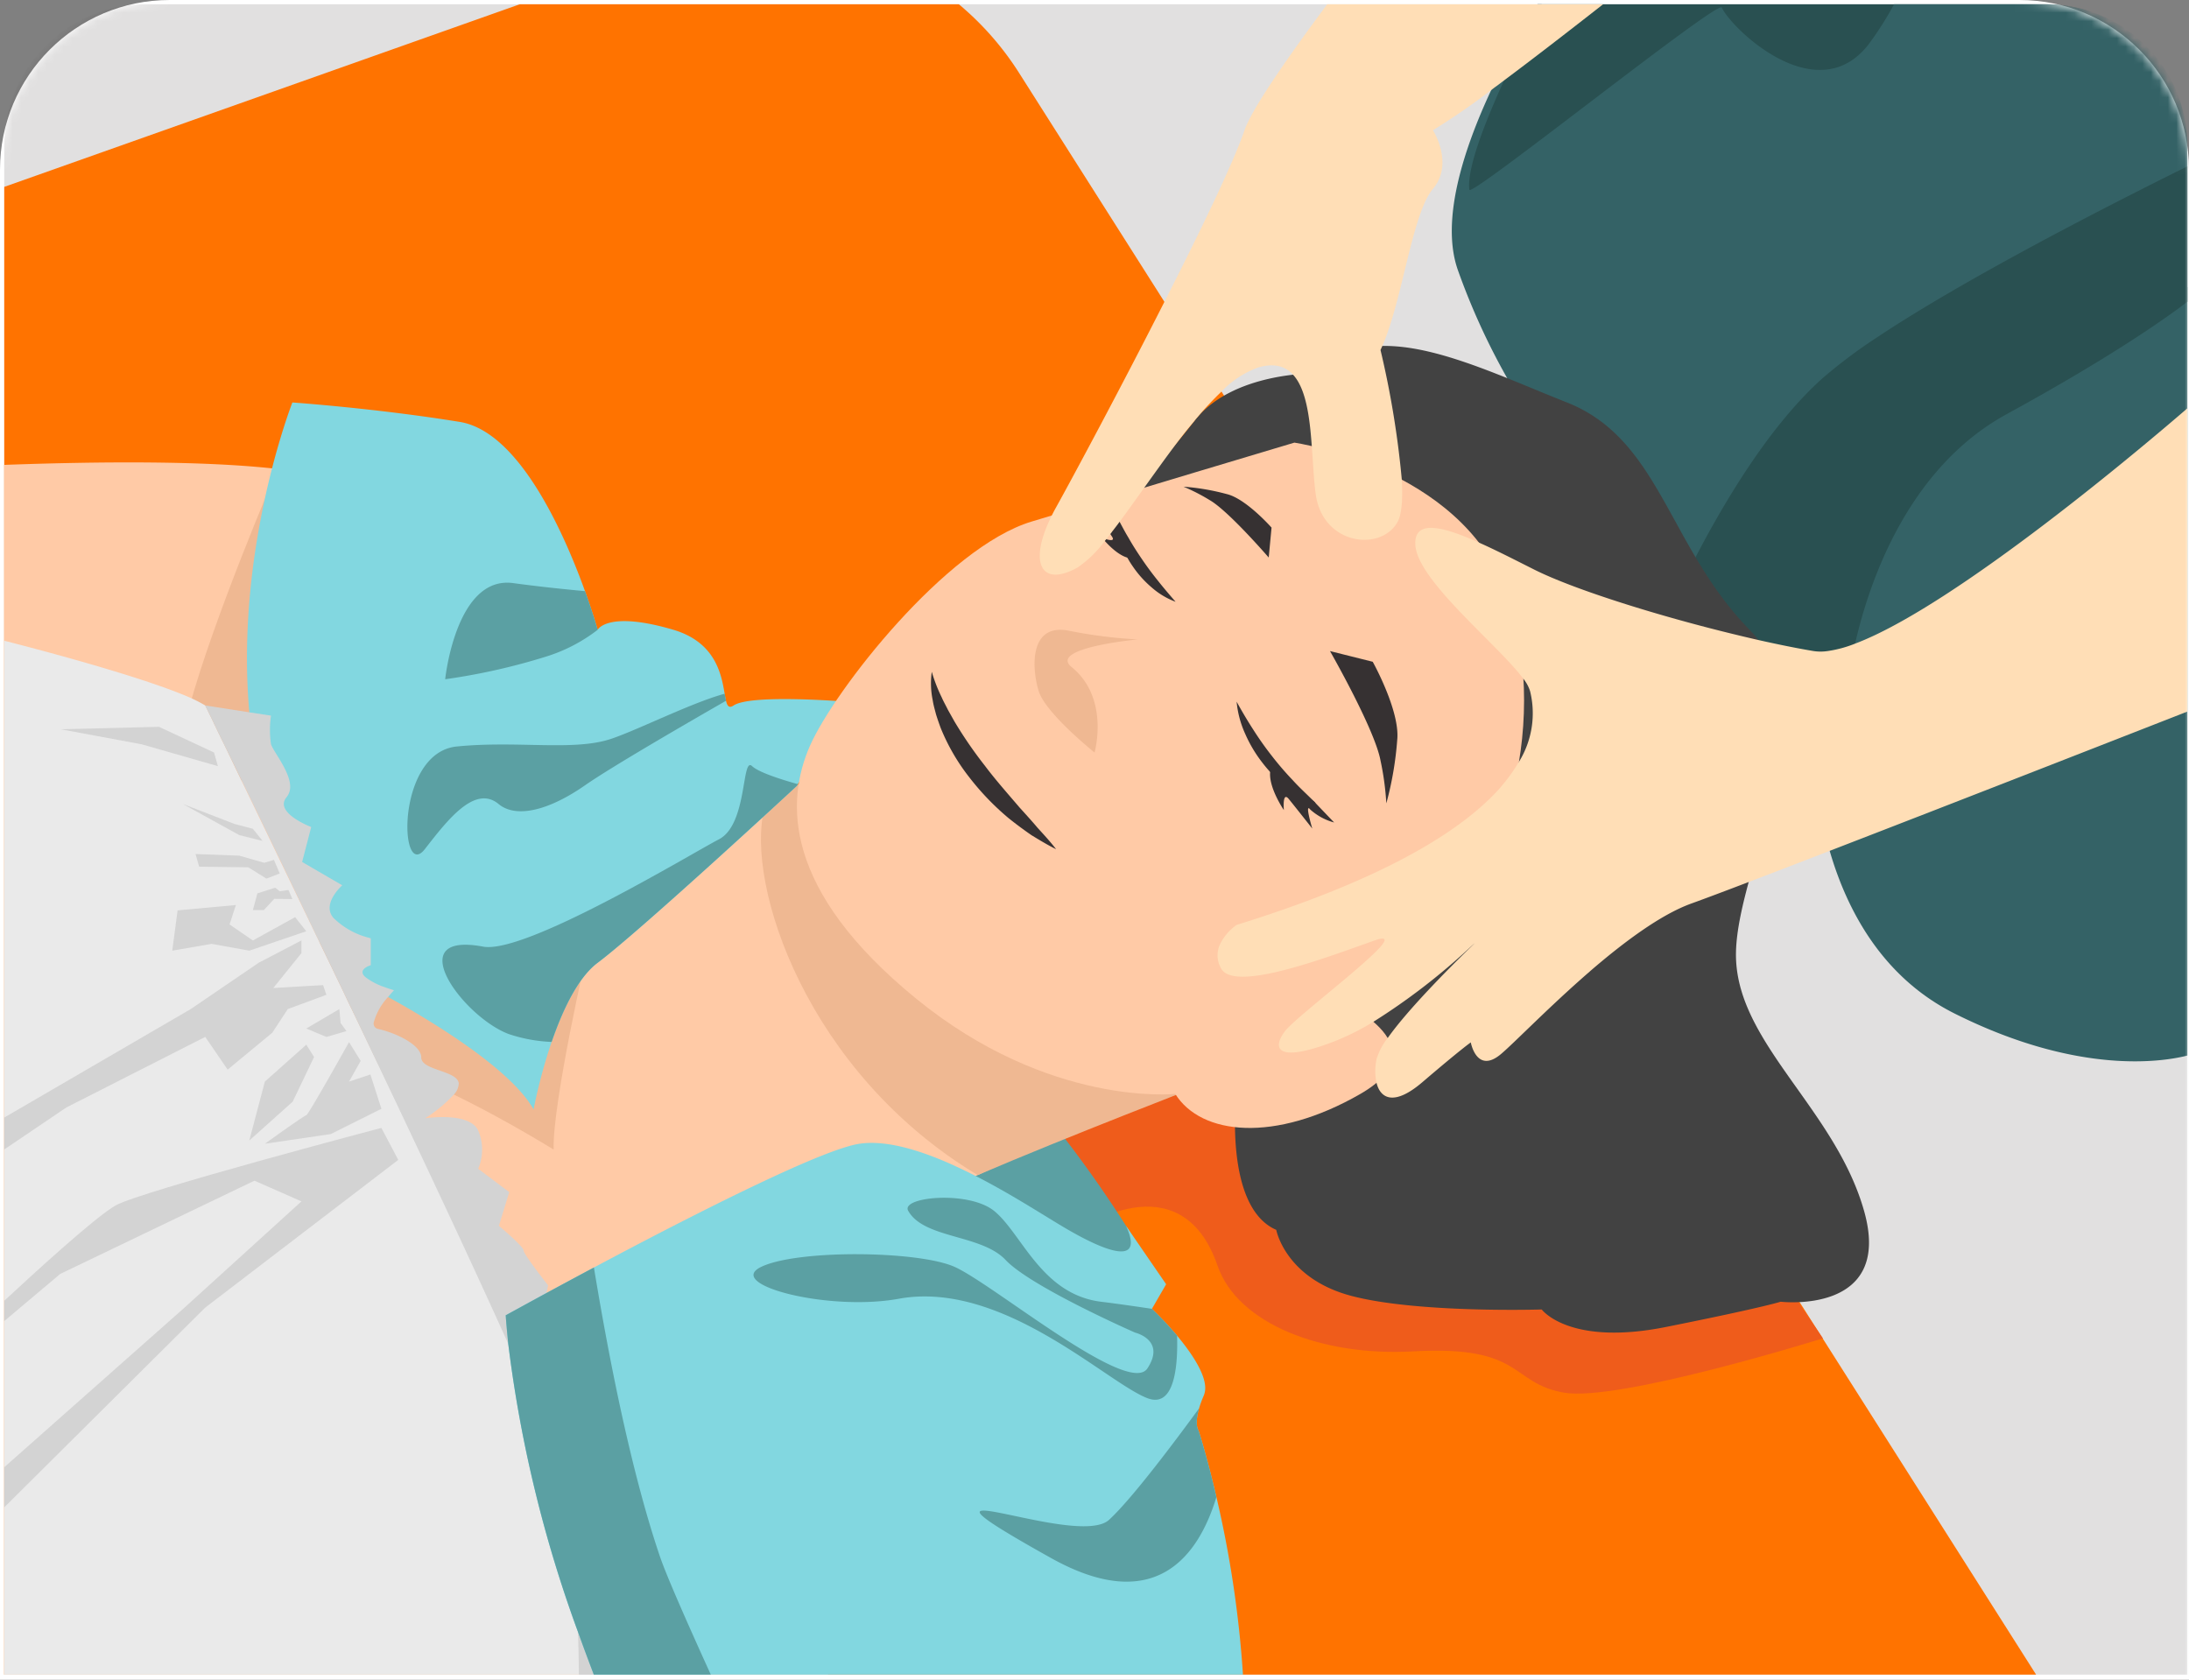 <?xml version="1.0" encoding="UTF-8"?>
<svg xmlns="http://www.w3.org/2000/svg" xmlns:xlink="http://www.w3.org/1999/xlink" width="258" height="198" viewBox="0 0 258 198">
  <rect x="0" y="0" width="258" height="198" fill="#808080" stroke="none"/>
  <defs>
    <path id="a" d="M20 0h218c11.046 0 20 8.954 20 20v178H0V20C0 8.954 8.954 0 20 0z"></path>
  </defs>
  <g fill="none" fill-rule="evenodd">
    <mask id="b" fill="#fff">
      <use xlink:href="#a"></use>
    </mask>
    <use fill="#FFF" xlink:href="#a"></use>
    <g fill-rule="nonzero" mask="url(#b)">
      <path fill="#363132" d="M257.81 17.22v180.19H.5V17.22C.498 7.989 7.979.504 17.21.5h223.88c9.231.007 16.713 7.489 16.72 16.72z" opacity=".15" style="mix-blend-mode:screen"></path>
      <path fill="#FF7300" d="M239.98 197.41H.5V22.03L61.27.5h51.74a34.925 34.925 0 0 1 7.11 8.11l17.12 26.97 6.73 10.57v.01l.3.48 4.28 6.74 26.31 41.44v.01l2.01 3.16 10.5 16.53v.01l24.74 38.97 1.98 3.12.06.09.67 1.06 25.16 39.64z"></path>
      <path fill="#EF5C1B" d="M214.856 157.764s-24.14 7.543-30.55 6.398c-6.41-1.145-4.675-5.6-17.737-4.862-10.793.61-20.71-3.267-23.062-10.09-4.38-12.704-16.514-4.15-16.514-4.15l-5.838-34.196 62.802 1.202 30.899 45.698z"></path>
      <path fill="#5BA0A3" d="M135.235 148.615a140.726 140.726 0 0 0-11.133-16.202c-6.298-7.57-11.557 5.021-11.557 5.021l16.966 14.87 5.724-3.689z"></path>
      <path fill="#FFCAA6" d="M141.88 127.81l-.01.01s-.01-.01-.03.01a.146.146 0 0 0-.06.02c-.05.01-.11.04-.2.07-.5.14-1.58.5-3.1 1.03-.01 0-.02.01-.03.01-2.96 1.05-7.65 2.76-13.07 5.03h-.01c-.08.04-.17.07-.25.11-.63.25-1.25.53-1.89.8-2.51 1.08-5.13 2.25-7.82 3.54-.06.03-.11.05-.17.08h-.01c-.07.03-.14.07-.22.11-.23.11-.46.22-.7.34-1.51.73-3.02 1.5-4.53 2.29l-.01.01c-.92.47-1.83.96-2.73 1.46-2.95 1.62-5.85 3.35-8.57 5.16-.02 0-.03 0-.03.01a79.41 79.41 0 0 0-4.52 3.26s.1.58.27 1.65v.01c.89 5.76 3.72 25.57 3.4 44.59H.5V54.8c12.17-.44 23.53-.44 31.57.41 4.33.46 7.71 1.15 9.75 2.16 5.05 2.5 9.72 7.58 13.97 13.4 1.78 2.46 3.51 5.04 5.13 7.63a.01.01 0 0 1 .01.01c2.05 3.23 3.99 6.45 5.79 9.42.94 1.55 1.86 3.03 2.73 4.4 2.75 4.27 5.17 7.48 7.26 8.48 1.68.82 3.35.65 5.65-.45.01-.01.02-.01.03-.02.03-.02.07-.03.1-.05.02-.01.05-.03.07-.04.62-.3 1.3-.68 2.02-1.12.05-.038.104-.072.16-.1.137-.068.267-.148.39-.24.01 0 .01 0 .02-.01.37-.23.76-.48 1.17-.75 1.12-.75 2.36-1.61 3.76-2.6 1.18-.82 2.46-1.74 3.87-2.74.06-.04.11-.08.17-.12.33-.23.66-.46 1-.7.08-.06.18-.13.27-.19.09-.06.18-.12.28-.2.19-.13.39-.28.61-.43.54-.37 1.15-.8 1.87-1.3.35-.247.725-.455 1.12-.62.119-.06.243-.11.37-.15a.135.135 0 0 1 .08-.03c.084-.036.171-.066.26-.09a.188.188 0 0 1 .08-.02c.085-.028.172-.051.26-.07a.044.044 0 0 1 .05-.01c.09-.03.185-.05.28-.06.111-.03.225-.05.34-.06.11-.02.23-.03.35-.04.66-.07 1.326-.05 1.98.06.05.002.1.008.15.02.165.02.329.05.49.09.14.03.29.06.43.1.37.08.735.187 1.09.32.12.04.24.08.37.13.22.08.43.17.65.26.05.011.097.032.14.06.05.02.1.05.15.07a1.5 1.5 0 0 1 .19.08.14.14 0 0 1 .09.04c.075.033.149.07.22.11.051.027.105.05.16.07.71.338 1.401.715 2.07 1.13.27.16.53.33.8.51.26.16.51.34.77.51.28.2.57.4.85.61.54.4 1.09.81 1.64 1.26.47.38.94.77 1.42 1.18.24.2.48.41.71.62.39.34.79.7 1.19 1.08.28.25.55.51.83.78.52.49 1.03.99 1.55 1.52.25.24.49.48.73.73 1.17 1.2 2.327 2.44 3.47 3.72.41.46.82.92 1.22 1.39.13.14.26.28.38.43.38.44.76.88 1.14 1.33.4.47.8.94 1.19 1.42.26.31.51.62.76.93.25.3.5.61.75.92.26.32.53.65.79.98.02.02.04.05.06.07.2.25.4.51.6.77 1.19 1.52 2.32 3 3.38 4.42.1.13.2.26.29.38.16.22.32.43.48.65.76 1.04 1.48 2.04 2.15 2.97.16.22.32.43.47.64.52.74 1.01 1.43 1.46 2.08.002.015.01.029.02.04.44.63.84 1.21 1.2 1.74.06.09.12.17.17.26.47.7.87 1.29 1.17 1.74.1.15.19.28.26.4.29.45.45.69.45.69h.01z"></path>
      <path fill="#EFB892" d="M32.437 55.916s-7.25 16.904-10.15 27.531c-2.9 10.627 14.5 9.177 14.5 9.177l-4.35-36.708z"></path>
      <path fill="#346266" d="M257.81 33.84v90.59c-2.78.71-12.76 2.39-27.41-4.94-8.57-4.28-12.73-12.23-14.75-19.19a47.478 47.478 0 0 1-1.89-13.32l.96-6.02.67-4.21 5.87-37h.01l.01-.09.15-.02.01-.01 36.37-5.79z"></path>
      <path fill="#EFB892" d="M69.221 112.066s-4.12 17.953-3.968 23.448c0 0-15.263-9.5-22.743-10.456-7.48-.955-11.294-14.194-11.294-14.194l38.005 1.202z"></path>
      <path fill="#295051" d="M245.9 1.21l-17.71 15.33-55.06 6.18c-.45-2.44.81-7.18 3.04-12.42.98-2.3 2.15-4.7 3.44-7.05.19-.33.38-.65.56-.97.33-.6.68-1.2 1.03-1.78h59.89c1.63 0 3.25.239 4.81.71z"></path>
      <path fill="#346266" d="M257.81 17.22v18.35c-2.08 1.6-8.45 6.22-21.3 13.25-11.81 6.46-16.3 20.14-17.86 27.05a42.23 42.23 0 0 0-.76 4.2l-3.17.89-2.94.82-2.45-2.4-4.61-4.53-6.36-6.23-14.4-14.11a93.915 93.915 0 0 1-6.33-9.94v-.01a80.832 80.832 0 0 1-5.84-12.83c-1.97-5.78.66-14.03 3.97-21.12 1.26-2.68 2.61-5.2 3.85-7.36.19-.33.38-.65.56-.97.38-.63.74-1.23 1.07-1.78h.47c-1.28 2.44-2.93 5.69-4.44 8.98-2.36 5.18-4.39 10.46-4.09 12.89.12.99 29.3-22.41 29.75-21.48 1.24 2.6 11.29 12.21 17.35 4.28A38.918 38.918 0 0 0 223.24.5h17.85c9.231.007 16.713 7.489 16.72 16.72z"></path>
      <path fill="#295051" d="M257.81 19.61v15.96c-2.08 1.6-8.45 6.22-21.3 13.25-11.81 6.46-16.3 20.14-17.86 27.05a42.23 42.23 0 0 0-.76 4.2l-3.17.89-2.94.82-2.45-2.4-4.61-4.53-6.36-6.23c.46-.93.95-1.91 1.48-2.93 3.64-7 8.93-15.72 15.01-21.14a60.421 60.421 0 0 1 6.41-4.8h.01c.056-.033.109-.07.16-.11l.01-.01c10.28-6.81 26.43-15.1 36.37-20.02z"></path>
      <path fill="#EAEAEA" d="M72.05 196.49l-.2.92H.5V75.53c4.28 1.09 16.67 4.36 22.1 6.8.544.249 1.075.526 1.59.83l.64 1.31c.17.34.36.75.58 1.21l.29.61c.27.55.57 1.16.9 1.84l1.87 3.9 9.18 19.03v.01l.9 1.84c.3.63.61 1.25.9 1.88.45.92.9 1.85 1.34 2.79a3347.521 3347.521 0 0 0 .633 1.327.01.01 0 0 0 .007.003l3.17 6.58 12.81 26.54 2.24 3.67 4.38 7.14 8.02 33.65z"></path>
      <path fill="#EFB892" d="M141.874 127.806s-16.234 6.249-26.638 10.718c-20.22-12.168-27.394-34.3-25.156-43.189 2.916-1.927 2.914-2.105 8.065-5.686 13.28-9.236 43.73 38.157 43.73 38.157z"></path>
      <path fill="#82D7E0" d="M99.748 82.717l-5.706 9.72-.119.202s-18.444 17.08-23.48 20.853c-2.363 1.767-4.168 5.678-5.427 9.332a63.506 63.506 0 0 0-2.129 7.958c-3.434-6.181-18.373-13.908-18.373-13.908C17.269 91.23 34.46 47.444 34.46 47.444s9.881.688 19.726 2.29c7.038 1.145 12.322 13.183 14.763 19.95a79.846 79.846 0 0 1 1.392 4.209v.005c.068.22.1.343.1.343s1.145-2.299 8.93 0c5.036 1.493 5.663 5.362 6.039 7.537.055.316.1.595.16.829.151.636.367.91.898.554 2.06-1.374 13.279-.444 13.279-.444z"></path>
      <path fill="#424242" d="M145.751 128.493s-1.663 13.737 4.67 16.484c0 0 1.07 5.724 8.854 7.784 7.784 2.06 22.437 1.603 22.437 1.603s3.205 4.35 14.652 2.06c11.448-2.289 13.508-2.976 13.508-2.976s13.28 1.582 9.845-10.656c-3.434-12.239-15.34-20.023-15.11-30.555.228-10.531 11.218-28.139 1.602-37.994-9.616-9.856-10.532-22.448-21.521-26.798-10.99-4.35-22.788-10.532-29.595-3.435 0 0-9.9-.2-14.373 5.677a116.201 116.201 0 0 1-10.014 11.253l15.045 67.553z"></path>
      <path fill="#FFCAA6" d="M138.517 128.95s-14.806 1.603-30.527-11.218c-15.721-12.821-15.416-23.276-12.516-29.84 2.9-6.563 16.026-23.352 26.1-26.405 10.074-3.053 30.985-9.31 30.985-9.31s19.537 2.9 24.879 17.4c5.342 14.5.458 33.731-9.616 41.82-10.074 8.09-10.532 6.259-10.532 6.259s13.127 5.495 3.053 11.295c-10.074 5.8-18.774 4.884-21.826 0z"></path>
      <path fill="#D3D3D3" d="M76.72 197.41h-8.49c-.02-1.64-.05-3.33-.11-5.03-.26-7.86-1.04-16.03-2.9-21.39-.82-2.34-2.73-6.83-5.32-12.58-4.04-9-9.71-21.08-15.35-32.93-1.05-2.21-2.09-4.41-3.12-6.57a.01.01 0 0 1-.01-.01l-.63-1.32c-.44-.94-.89-1.87-1.34-2.79-.29-.63-.6-1.25-.9-1.88-.29-.62-.58-1.23-.89-1.84h-.01v-.01l-.66-1.38c-3.27-6.86-6.24-13-8.49-17.65-.71-1.46-1.34-2.76-1.9-3.9-.33-.68-.63-1.29-.9-1.84l-.29-.61c-.22-.46-.41-.87-.58-1.21l-.64-1.31 5.2.81 2.55.39a11.511 11.511 0 0 0 0 3.36c.25.85 2.21 3.14 2.26 4.96.02.471-.132.934-.43 1.3-1.52 1.83 2.91 3.51 2.91 3.51l-1.07 4.12 4.73 2.75s-2.44 2.14-1.07 3.81a9.12 9.12 0 0 0 4.27 2.39.88.88 0 0 0 .16.05v3.17s-1.69.49-.62 1.41a7.737 7.737 0 0 0 2.3 1.19c.6.22 1.06.35 1.06.35s-.3.32-.7.8a7.158 7.158 0 0 0-1.7 3.04.65.65 0 0 0 .57.73 12.96 12.96 0 0 1 2.18.73c.15.07.29.13.43.2 1.32.65 2.43 1.51 2.43 2.43 0 1.53 4.27 1.53 4.42 3.05a1.985 1.985 0 0 1-.58 1.32 16.92 16.92 0 0 1-3.39 2.8s5.19-.82 6.26 1.43a5.755 5.755 0 0 1 0 4.52l3.66 2.75-1.22 3.97s2.91 2.44 2.91 2.9c0 .46 2.89 4.12 2.89 4.12l-.19.9-.57 2.76s9.02 24.23 12.88 42.23z"></path>
      <path fill="#FFCAA6" d="M149.709 124.198c-.311-.005-.38-.142-.39-.174.028.009.17.068.39.174z"></path>
      <path fill="#363132" d="M109.822 79.192A18.783 18.783 0 0 0 111 82.223c.208.489.485.953.711 1.428l.777 1.385a49.152 49.152 0 0 0 3.584 5.218c1.27 1.694 2.69 3.283 4.083 4.921.721.796 1.45 1.594 2.155 2.429.734.804 1.477 1.607 2.164 2.499-1-.49-1.945-1.07-2.898-1.648a47.971 47.971 0 0 1-2.674-1.987 30.91 30.91 0 0 1-4.644-4.819 24.066 24.066 0 0 1-3.385-5.832 32.54 32.54 0 0 1-.551-1.605c-.139-.553-.305-1.09-.388-1.654a9.87 9.87 0 0 1-.112-3.366zM145.751 82.715a53.99 53.99 0 0 0 1.974 3.316 38.207 38.207 0 0 0 2.18 3.079c.77.994 1.59 1.947 2.458 2.855.85.944 1.801 1.783 2.73 2.735a12.86 12.86 0 0 1-3.453-1.933 15.304 15.304 0 0 1-2.818-2.814 15.794 15.794 0 0 1-2.046-3.415 11.744 11.744 0 0 1-1.025-3.823z"></path>
      <path fill="#363132" d="M154.879 94.484l2.364 2.471c-1.04-.28-2-.8-2.805-1.517-.715-.916.229 2.232.229 2.232s-2.003-2.547-2.776-3.491c-.773-.944-.572 1.316-.572 1.316s-1.868-2.718-1.603-4.607l5.163 3.596zM138.558 70.938a9.037 9.037 0 0 1-2.821-1.691 12.353 12.353 0 0 1-2.21-2.456c-.634-.908-1.139-1.9-1.5-2.946a9.798 9.798 0 0 1-.577-3.236c.567.954 1.013 1.897 1.56 2.788.508.905 1.069 1.766 1.648 2.614a37.94 37.94 0 0 0 1.849 2.483c.648.819 1.33 1.613 2.05 2.444z"></path>
      <path fill="#363132" d="M131.566 60.83l-1.356-2.473a5.715 5.715 0 0 0 .496 2.583c.543.791-1.699-.735-1.699-.735s1.506 2.21 2.057 3.052c.551.843-1.178.124-1.178.124s1.675 2.145 3.227 2.406l-1.547-4.956zM156.756 76.75s5.266 9.196 5.953 12.898c.358 1.664.588 3.353.687 5.052a39.694 39.694 0 0 0 1.285-7.494c.343-3.404-2.889-9.196-2.889-9.196l-5.036-1.26zM149.533 65.722s-4.72-5.477-6.944-6.76a22.592 22.592 0 0 0-3.094-1.59 27.08 27.08 0 0 1 5.113.876c2.268.553 5.259 3.948 5.259 3.948l-.334 3.526z"></path>
      <path fill="#EFB892" d="M134.09 75.377a56.967 56.967 0 0 1-8.128-1.03c-4.693-.917-4.35 4.464-3.548 7.097.801 2.633 6.593 7.264 6.593 7.264s1.82-6.406-2.701-10.069c-2.808-2.275 7.784-3.262 7.784-3.262z"></path>
      <path fill="#FFDEB6" d="M257.81 48.13v35.75c-4.4 1.72-26.21 10.26-42.16 16.42-3.56 1.38-6.83 2.64-9.54 3.67-3.11 1.19-5.49 2.08-6.77 2.54-3.63 1.31-8.01 4.59-11.97 8.01v.01c-.37.31-.74.64-1.1.96-4.28 3.8-7.93 7.56-9.37 8.77-2.86 2.4-3.55-1.38-3.55-1.38s-1.03.69-5.72 4.7c-3.28 2.8-4.92 1.96-5.39.07v-.01a6.491 6.491 0 0 1 .01-2.81 7.554 7.554 0 0 1 1.31-2.47c2.4-3.4 7.39-8.38 9.56-10.5.29-.28.53-.51.7-.68-.23.2-.48.43-.75.68a75.905 75.905 0 0 1-11.2 8.59 29.47 29.47 0 0 1-4.63 2.32c-6.84 2.63-7.35.8-5.75-1.26 1.17-1.5 9.04-7.46 11.17-9.85.79-.89.79-1.3-.64-.8-.63.22-1.32.47-2.09.75h-.02c-5.69 2.03-14.56 5.1-15.98 2.57a3.085 3.085 0 0 1-.13-2.88 6.048 6.048 0 0 1 1.95-2.27c15.54-4.82 24.26-9.8 29.11-14.2v-.01a20.78 20.78 0 0 0 4.16-5.01l.01-.01a10.877 10.877 0 0 0 1.31-8.32 4.441 4.441 0 0 0-.79-1.46c-2.88-3.9-12.32-11.45-12.72-15.63-.31-3.25 3.16-2.37 7.48-.43 2.07.92 4.34 2.09 6.49 3.17 4.81 2.42 15.02 5.58 23.92 7.72.86.21 1.71.41 2.54.6 2.36.53 4.58.98 6.5 1.3.54.08 1.09.08 1.63 0a14.047 14.047 0 0 0 3.26-.88c11.9-4.49 34.65-23.84 39.16-27.74zM188.95.5c-4.37 3.42-8.37 6.51-11.68 8.98-.38.29-.74.57-1.1.82-.14.11-.27.21-.41.31a80.494 80.494 0 0 1-6.87 4.74s2.52 3.93 0 6.91c-2.45 2.89-3.59 13.13-5.97 18.53-.07.16-.14.32-.21.47a109.118 109.118 0 0 1 2.51 15.29c.12 2.22.01 4.07-.51 5-2 3.52-8.76 2.66-9.62-3.19-.24-1.64-.32-3.7-.48-5.77-.24-3.35-.66-6.73-2.2-8.41-.91-1.01-2.22-1.41-4.13-.86a11.505 11.505 0 0 0-4.31 2.83v.01a36.852 36.852 0 0 0-2.84 3.03l-.01.01c-.14.16-.27.32-.4.49a62.713 62.713 0 0 0-1.98 2.48c-1.31 1.73-2.61 3.56-3.87 5.31-1.01 1.41-1.98 2.78-2.91 4.03-.04.05-.08.11-.13.17-.08.12-.17.23-.26.35-.16.21-.32.42-.48.62-.07.107-.148.21-.23.31-.16.21-.32.41-.48.6a1.559 1.559 0 0 1-.16.2 13.335 13.335 0 0 1-3.23 3.15c-4.34 2.38-5.8-.58-3.02-6.15.15-.31.32-.63.5-.95 1.9-3.42 7.58-13.99 12.77-24.23 4.21-8.28 8.12-16.35 9.44-20.23.82-2.37 4.63-7.97 9.75-14.85h32.52z"></path>
      <path fill="#D3D3D3" d="M46.94 136.73l-22.75 17.41L.5 177.69v-4.73l21.25-18.82 13.78-12.52-5.54-2.44L7.1 150.17l-6.6 5.56v-2.39c3.24-3.01 10.79-9.95 13.16-11.26 3.06-1.68 31.29-9.12 31.29-9.12l1.99 3.77zM41.137 122.845l1.373 2.213-1.373 2.443 2.518-.84 1.298 4.045L39 133.682l-7.784 1.145s4.655-3.358 4.884-3.358c.229 0 5.037-8.624 5.037-8.624zM39.992 118.953l-3.892 2.29 2.366.992 2.366-.687-.687-.954zM36.1 123.151l.916 1.45-2.519 5.265-5.113 4.579 1.832-6.944zM38.47 117.27l-3.79 1.4-.76.28-1.83 2.79-5.26 4.35-2.64-3.86-16.37 8.32L.5 135.5v-3.76l21.98-12.79 8.01-5.46 1.38-.72 3.41-1.78.25-.13v1.49L33 115.49l-.79.98 1.22-.07h.01l2.66-.16 1.98-.11zM34.783 108.116l-4.979 2.748-2.748-1.889.745-2.29-6.869.63-.63 4.751 4.637-.802 4.445.802 6.716-2.29z"></path>
      <path fill="#D3D3D3" d="M34.459 105.979l-.458-1.068-1.03.153-.534-.42-2.099.668-.534 1.965h1.297l1.221-1.317zM32.284 101.362l.687 1.603-1.565.61-2.136-1.335-5.8-.076-.42-1.489 5.151.191 2.938.84zM29.804 97.699l-2.175-.572-6.067-2.347 6.639 3.663 2.748.687zM25.683 90.315l-8.987-2.575-9.558-1.775 11.6-.286 6.487 3.029z"></path>
      <path fill="#82D7E0" d="M146.499 197.41h-76.51a246.725 246.725 0 0 1-1.866-5.033 152.47 152.47 0 0 1-8.22-33.968c-.09-.908-.181-1.815-.252-2.713-.02-.212-.03-.434-.05-.646 0 0 1.866-1.028 4.81-2.632 1.584-.857 3.49-1.886 5.588-3.005 10.772-5.74 26.646-13.878 31.276-14.584 3.197-.484 7.281.786 11.265 2.602.01.01.02.01.03.02.828.373 1.645.777 2.441 1.18 4.075 2.088 7.807 4.508 10.076 5.86 4.871 2.925 9.904 5.002 7.635.02l4.72 6.878-1.675 2.895a42.786 42.786 0 0 1 2.966 3.167c1.623 1.946 3.318 4.397 3.318 6.182 0 .301-.058.6-.172.878-.215.489-.4.99-.554 1.503-.575 2.007-.06 2.622-.06 2.622s.977 3.005 2.107 7.846a128.226 128.226 0 0 1 3.127 20.928z"></path>
      <path fill="#5BA0A3" d="M143.367 176.48c-2.047 6.754-7.086 14.104-19.477 7.19-20.784-11.604 2.975-.994 6.816-4.502 2.647-2.417 7.72-9.18 10.624-13.155-.582 2.005-.065 2.624-.065 2.624s.98 3.008 2.102 7.843zM135.235 164.818c-4.808-1.832-17.114-13.946-29.306-11.718-8.274 1.512-20.504-1.662-16.241-3.745 4.258-2.088 18.61-1.93 22.858 0 4.602 2.09 20.477 15.312 22.689 11.955 2.212-3.36-1.452-4.221-1.452-4.221s-12.274-5.388-15.261-8.563c-2.862-3.042-9.616-2.48-11.48-5.797-.92-1.637 7.09-2.417 10.106 0 3.282 2.63 5.571 9.88 12.682 10.73 2.123.253 5.94.827 5.94.827a41.226 41.226 0 0 1 2.963 3.164v.005c.106 3.48-.265 8.595-3.498 7.363zM83.776 197.41H69.99a246.725 246.725 0 0 1-1.866-5.033 152.47 152.47 0 0 1-8.22-33.968c-.09-.908-.181-1.815-.252-2.713-.02-.212-.03-.434-.05-.646 0 0 1.866-1.028 4.81-2.632 1.584-.857 3.49-1.886 5.588-3.005 2.048 12.425 4.64 24.79 7.766 34.028.787 2.32 3.248 7.887 6.011 13.969zM94.042 92.438l-.119.201s-18.444 17.08-23.48 20.853c-2.363 1.767-4.168 5.678-5.427 9.332a18.145 18.145 0 0 1-5.067-.933c-5.38-2.022-12.821-12.134-3.015-10.302 4.977.93 24.415-10.89 27.808-12.654 3.389-1.767 2.643-9.822 3.902-8.622.737.705 3.315 1.548 5.398 2.125zM85.571 82.607c-4.615 2.646-13.53 7.812-16.617 9.964-4.235 2.953-8.11 3.936-10.188 2.209-2.824-2.347-6.105 2.003-8.7 5.323-3.012 3.853-3.434-11.392 3.777-12.107 7.212-.714 13.787.585 18.202-.905 3.167-1.068 9.465-4.25 13.366-5.313.055.316.1.595.16.829zM70.342 73.893l.1.348a19.27 19.27 0 0 1-6.2 3.196A74.328 74.328 0 0 1 52.47 80.07s1.259-12.249 8.013-11.333c3 .408 6.03.724 8.467.948a79.939 79.939 0 0 1 1.392 4.208z"></path>
    </g>
  </g>
</svg>
